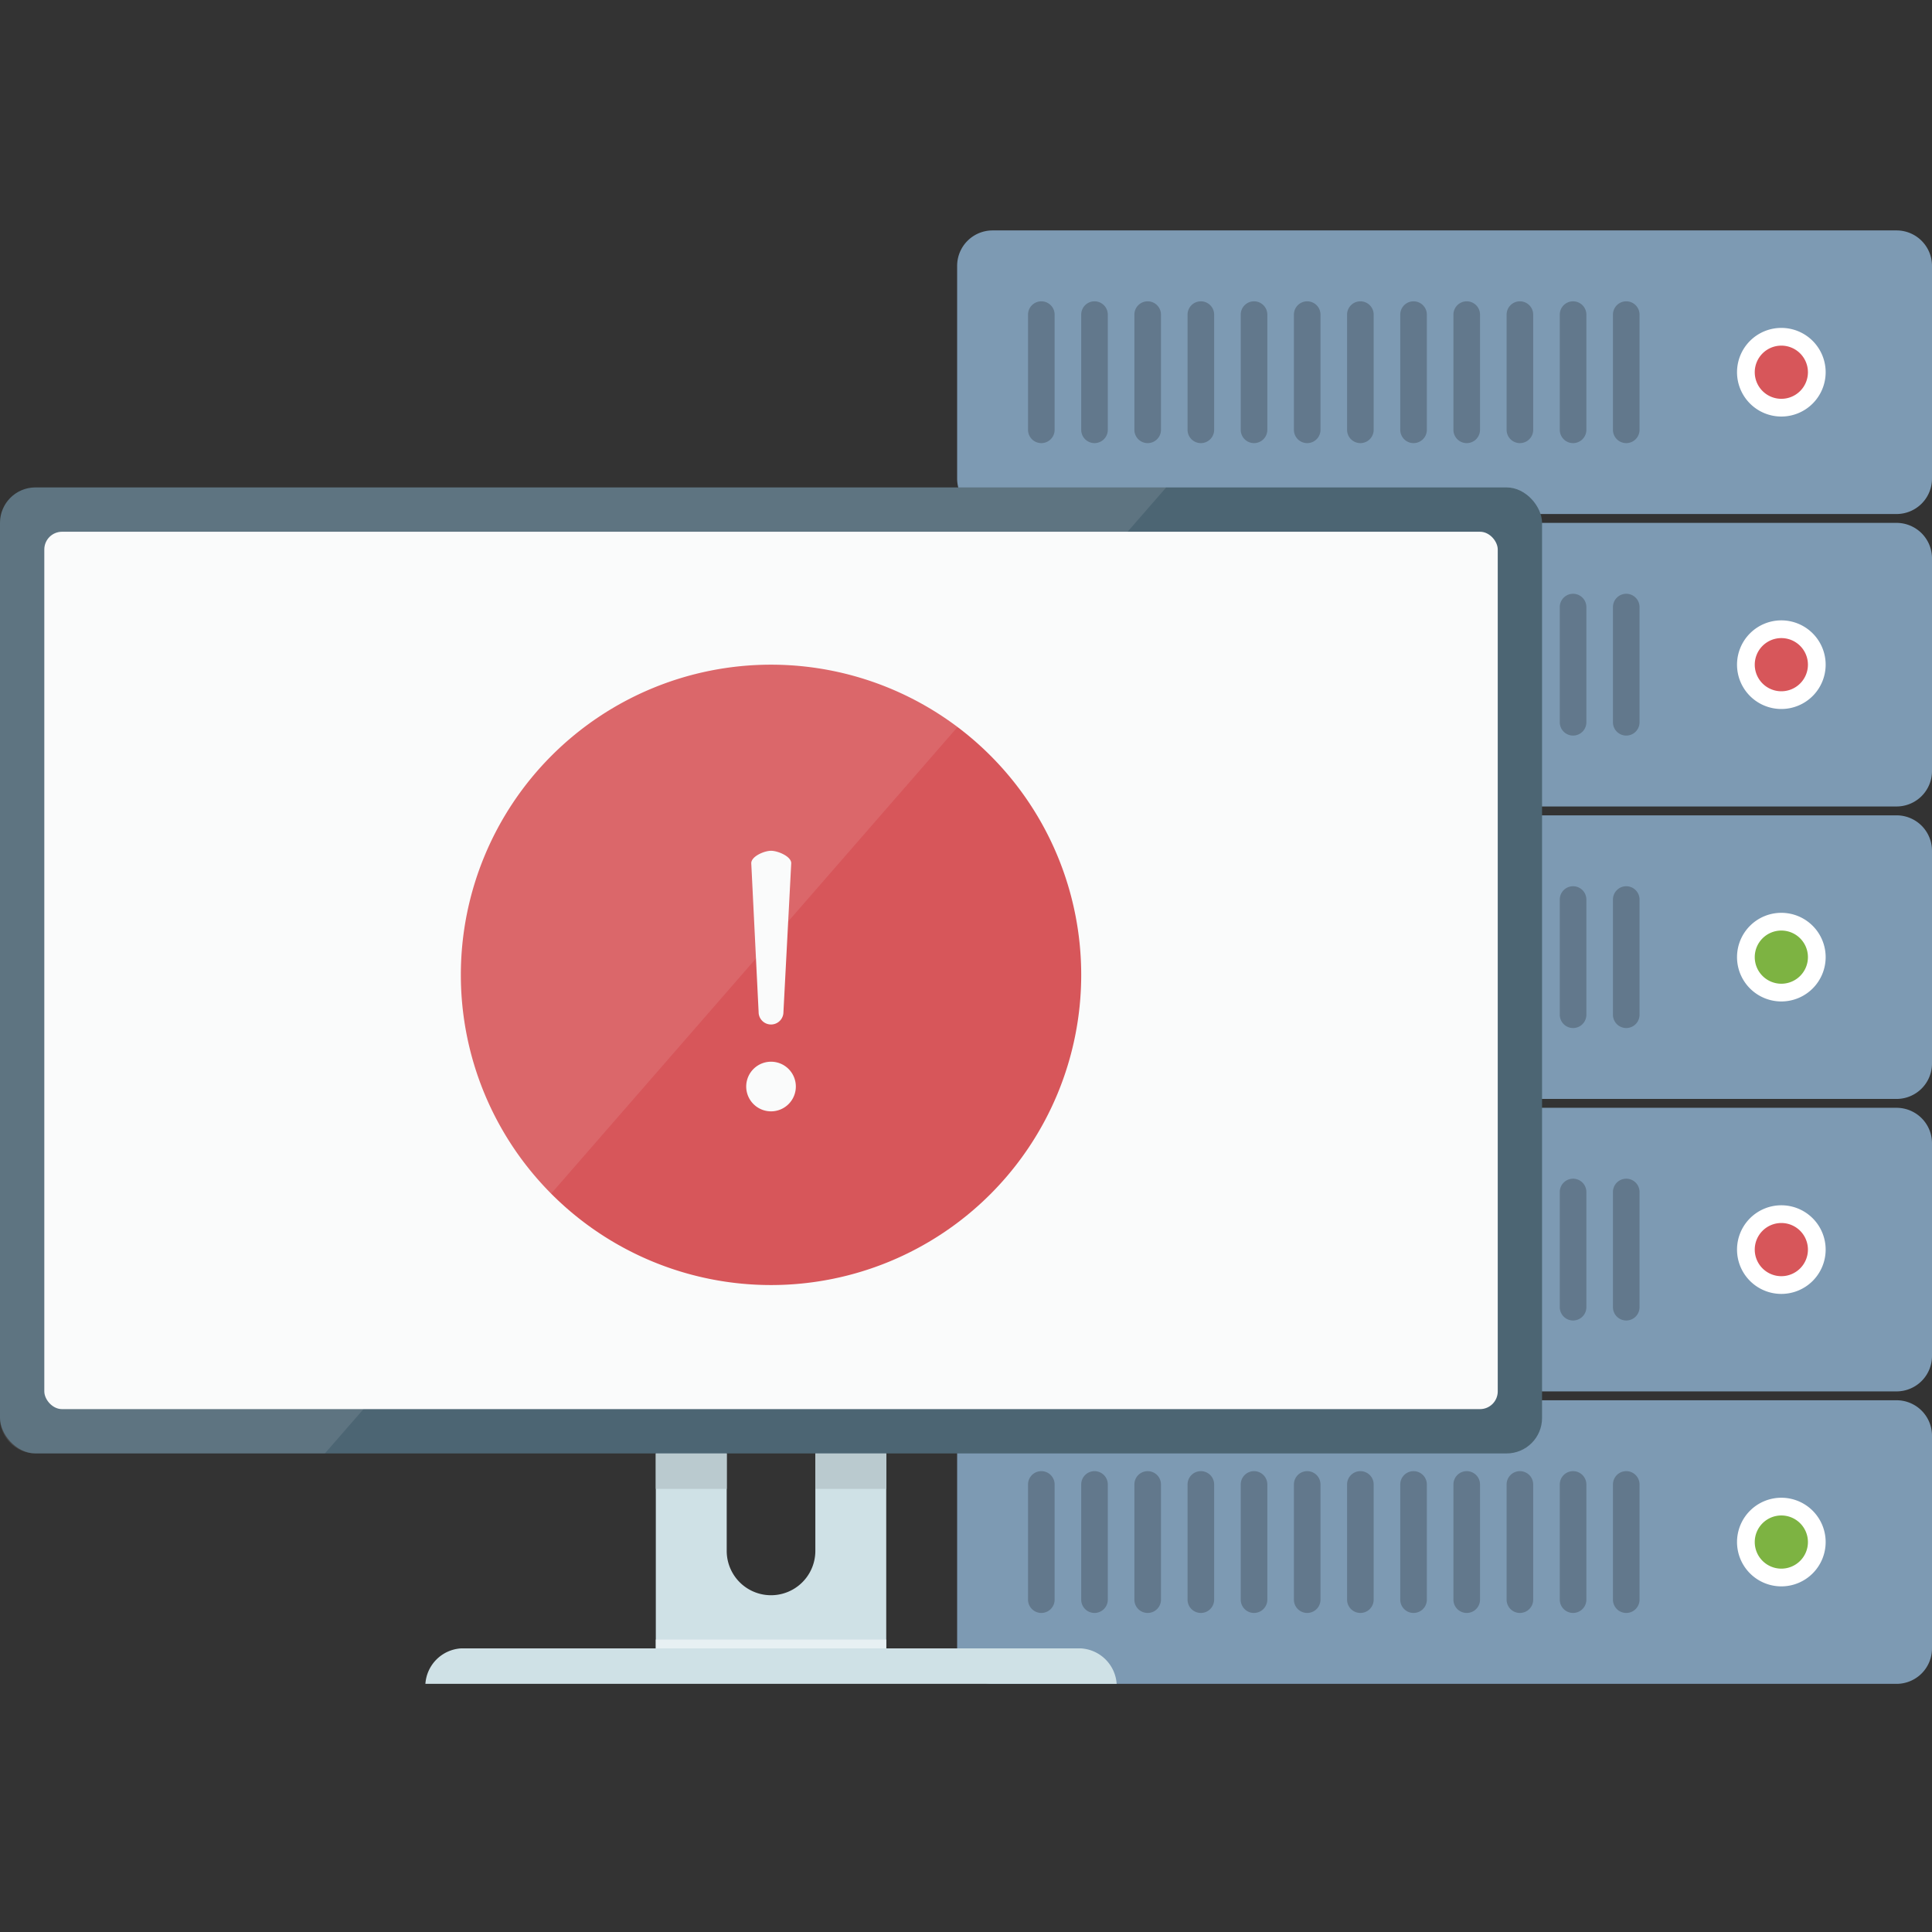 <svg id="Server_Error" data-name="Server Error" xmlns="http://www.w3.org/2000/svg" width="218" height="218" viewBox="0 0 218 218"><rect x="0" y="0" width="218" height="218" fill="#333333" stroke="none"/><defs><style>.cls-1{fill:#7d9ab3;}.cls-1,.cls-11,.cls-2,.cls-3,.cls-4,.cls-5,.cls-6{fill-rule:evenodd;}.cls-11,.cls-2{fill:#fff;}.cls-3{fill:#7db342;}.cls-4{fill:#62788c;}.cls-5{fill:#d7565a;}.cls-6{fill:#cfe1e6;}.cls-7{fill:#bacacf;}.cls-8{fill:#e7f0f3;}.cls-9{fill:#4c6573;}.cls-10{fill:#fafbfb;}.cls-11{opacity:0.1;}</style></defs><title>Error-Illustrations</title><g id="Servers"><g id="Server"><path id="Body" class="cls-1" d="M112,158H214a4,4,0,0,1,4,4v24a4,4,0,0,1-4,4H112a4,4,0,0,1-4-4V162A4,4,0,0,1,112,158Z"/><path id="Whote_Circle" data-name="Whote Circle" class="cls-2" d="M201,169a5,5,0,1,1-5,5A5,5,0,0,1,201,169Z"/><path id="Dot" class="cls-3" d="M201,171a3,3,0,1,1-3,3A3,3,0,0,1,201,171Z"/><g id="Grill"><path class="cls-4" d="M117.5,166a1.5,1.5,0,0,0-1.5,1.5v13a1.5,1.5,0,0,0,3,0v-13A1.5,1.5,0,0,0,117.5,166Zm6,0a1.5,1.5,0,0,0-1.5,1.5v13a1.5,1.5,0,1,0,3,0v-13A1.5,1.5,0,0,0,123.5,166Zm6,0a1.5,1.5,0,0,0-1.5,1.5v13a1.5,1.5,0,1,0,3,0v-13A1.5,1.5,0,0,0,129.5,166Zm6,0a1.5,1.5,0,0,0-1.5,1.5v13a1.5,1.5,0,0,0,3,0v-13A1.5,1.5,0,0,0,135.5,166Zm6,0a1.5,1.5,0,0,0-1.5,1.5v13a1.5,1.5,0,0,0,3,0v-13A1.5,1.5,0,0,0,141.5,166Zm6,0a1.5,1.5,0,0,0-1.5,1.5v13a1.5,1.5,0,1,0,3,0v-13A1.5,1.5,0,0,0,147.5,166Zm6,0a1.5,1.5,0,0,0-1.5,1.5v13a1.5,1.5,0,1,0,3,0v-13A1.5,1.5,0,0,0,153.5,166Zm6,0a1.5,1.5,0,0,0-1.5,1.5v13a1.5,1.5,0,0,0,3,0v-13A1.5,1.5,0,0,0,159.5,166Zm6,0a1.5,1.5,0,0,0-1.5,1.5v13a1.5,1.5,0,1,0,3,0v-13A1.5,1.5,0,0,0,165.5,166Zm6,0a1.5,1.5,0,0,0-1.5,1.5v13a1.5,1.5,0,1,0,3,0v-13A1.5,1.5,0,0,0,171.5,166Zm6,0a1.5,1.5,0,0,0-1.5,1.5v13a1.5,1.5,0,0,0,3,0v-13A1.5,1.5,0,0,0,177.5,166Zm6,0a1.5,1.5,0,0,0-1.5,1.5v13a1.5,1.5,0,1,0,3,0v-13A1.5,1.5,0,0,0,183.5,166Z"/></g></g><g id="Server-2" data-name="Server"><path id="Body-2" data-name="Body" class="cls-1" d="M112,125H214a4,4,0,0,1,4,4v24a4,4,0,0,1-4,4H112a4,4,0,0,1-4-4V129A4,4,0,0,1,112,125Z"/><path id="Whote_Circle-2" data-name="Whote Circle" class="cls-2" d="M201,136a5,5,0,1,1-5,5A5,5,0,0,1,201,136Z"/><path id="Dot-2" data-name="Dot" class="cls-5" d="M201,138a3,3,0,1,1-3,3A3,3,0,0,1,201,138Z"/><g id="Grill-2" data-name="Grill"><path class="cls-4" d="M117.5,133a1.5,1.5,0,0,0-1.5,1.5v13a1.5,1.5,0,0,0,3,0v-13A1.5,1.5,0,0,0,117.5,133Zm6,0a1.5,1.5,0,0,0-1.5,1.5v13a1.5,1.5,0,1,0,3,0v-13A1.5,1.5,0,0,0,123.5,133Zm6,0a1.5,1.5,0,0,0-1.5,1.5v13a1.5,1.5,0,1,0,3,0v-13A1.5,1.5,0,0,0,129.5,133Zm6,0a1.5,1.5,0,0,0-1.5,1.5v13a1.5,1.5,0,0,0,3,0v-13A1.5,1.5,0,0,0,135.5,133Zm6,0a1.5,1.5,0,0,0-1.5,1.5v13a1.5,1.5,0,0,0,3,0v-13A1.5,1.5,0,0,0,141.5,133Zm6,0a1.5,1.5,0,0,0-1.5,1.5v13a1.5,1.5,0,1,0,3,0v-13A1.5,1.5,0,0,0,147.5,133Zm6,0a1.5,1.5,0,0,0-1.5,1.5v13a1.5,1.5,0,1,0,3,0v-13A1.5,1.5,0,0,0,153.5,133Zm6,0a1.5,1.5,0,0,0-1.5,1.5v13a1.5,1.5,0,0,0,3,0v-13A1.5,1.5,0,0,0,159.5,133Zm6,0a1.5,1.5,0,0,0-1.5,1.5v13a1.5,1.5,0,1,0,3,0v-13A1.5,1.5,0,0,0,165.5,133Zm6,0a1.5,1.5,0,0,0-1.5,1.5v13a1.5,1.5,0,1,0,3,0v-13A1.5,1.5,0,0,0,171.5,133Zm6,0a1.5,1.5,0,0,0-1.5,1.5v13a1.5,1.5,0,0,0,3,0v-13A1.5,1.5,0,0,0,177.5,133Zm6,0a1.5,1.5,0,0,0-1.5,1.5v13a1.5,1.5,0,1,0,3,0v-13A1.5,1.5,0,0,0,183.5,133Z"/></g></g><g id="Server-3" data-name="Server"><path id="Body-3" data-name="Body" class="cls-1" d="M112,92H214a4,4,0,0,1,4,4v24a4,4,0,0,1-4,4H112a4,4,0,0,1-4-4V96A4,4,0,0,1,112,92Z"/><path id="Whote_Circle-3" data-name="Whote Circle" class="cls-2" d="M201,103a5,5,0,1,1-5,5A5,5,0,0,1,201,103Z"/><path id="Dot-3" data-name="Dot" class="cls-3" d="M201,105a3,3,0,1,1-3,3A3,3,0,0,1,201,105Z"/><g id="Grill-3" data-name="Grill"><path class="cls-4" d="M117.5,100a1.5,1.5,0,0,0-1.5,1.5v13a1.5,1.5,0,0,0,3,0v-13A1.5,1.5,0,0,0,117.5,100Zm6,0a1.5,1.5,0,0,0-1.5,1.5v13a1.5,1.5,0,1,0,3,0v-13A1.5,1.5,0,0,0,123.5,100Zm6,0a1.5,1.5,0,0,0-1.5,1.5v13a1.5,1.5,0,1,0,3,0v-13A1.5,1.5,0,0,0,129.5,100Zm6,0a1.5,1.5,0,0,0-1.5,1.5v13a1.5,1.5,0,0,0,3,0v-13A1.5,1.5,0,0,0,135.5,100Zm6,0a1.5,1.5,0,0,0-1.5,1.5v13a1.5,1.5,0,0,0,3,0v-13A1.5,1.5,0,0,0,141.5,100Zm6,0a1.5,1.5,0,0,0-1.5,1.5v13a1.5,1.5,0,1,0,3,0v-13A1.5,1.5,0,0,0,147.5,100Zm6,0a1.5,1.5,0,0,0-1.5,1.5v13a1.5,1.5,0,1,0,3,0v-13A1.5,1.5,0,0,0,153.5,100Zm6,0a1.5,1.5,0,0,0-1.5,1.5v13a1.5,1.5,0,0,0,3,0v-13A1.5,1.5,0,0,0,159.5,100Zm6,0a1.5,1.5,0,0,0-1.5,1.5v13a1.5,1.5,0,1,0,3,0v-13A1.5,1.5,0,0,0,165.5,100Zm6,0a1.5,1.5,0,0,0-1.5,1.5v13a1.5,1.5,0,1,0,3,0v-13A1.5,1.5,0,0,0,171.5,100Zm6,0a1.5,1.5,0,0,0-1.5,1.5v13a1.5,1.5,0,0,0,3,0v-13A1.5,1.5,0,0,0,177.5,100Zm6,0a1.5,1.5,0,0,0-1.5,1.5v13a1.5,1.5,0,1,0,3,0v-13A1.5,1.5,0,0,0,183.5,100Z"/></g></g><g id="Server-4" data-name="Server"><path id="Body-4" data-name="Body" class="cls-1" d="M112,59H214a4,4,0,0,1,4,4V87a4,4,0,0,1-4,4H112a4,4,0,0,1-4-4V63A4,4,0,0,1,112,59Z"/><path id="Whote_Circle-4" data-name="Whote Circle" class="cls-2" d="M201,70a5,5,0,1,1-5,5A5,5,0,0,1,201,70Z"/><path id="Dot-4" data-name="Dot" class="cls-5" d="M201,72a3,3,0,1,1-3,3A3,3,0,0,1,201,72Z"/><g id="Grill-4" data-name="Grill"><path class="cls-4" d="M117.5,67a1.5,1.5,0,0,0-1.5,1.5v13a1.5,1.5,0,0,0,3,0v-13A1.5,1.5,0,0,0,117.5,67Zm6,0a1.5,1.5,0,0,0-1.5,1.5v13a1.5,1.5,0,1,0,3,0v-13A1.5,1.5,0,0,0,123.5,67Zm6,0a1.5,1.5,0,0,0-1.5,1.5v13a1.5,1.5,0,1,0,3,0v-13A1.5,1.5,0,0,0,129.5,67Zm6,0a1.5,1.5,0,0,0-1.5,1.5v13a1.5,1.5,0,0,0,3,0v-13A1.5,1.5,0,0,0,135.5,67Zm6,0a1.5,1.5,0,0,0-1.5,1.5v13a1.5,1.5,0,0,0,3,0v-13A1.5,1.5,0,0,0,141.5,67Zm6,0a1.5,1.5,0,0,0-1.5,1.5v13a1.5,1.5,0,1,0,3,0v-13A1.5,1.5,0,0,0,147.5,67Zm6,0a1.5,1.5,0,0,0-1.5,1.5v13a1.5,1.5,0,1,0,3,0v-13A1.5,1.5,0,0,0,153.5,67Zm6,0a1.5,1.5,0,0,0-1.5,1.5v13a1.5,1.5,0,0,0,3,0v-13A1.5,1.5,0,0,0,159.5,67Zm6,0a1.5,1.5,0,0,0-1.5,1.5v13a1.5,1.5,0,1,0,3,0v-13A1.5,1.5,0,0,0,165.5,67Zm6,0a1.5,1.5,0,0,0-1.5,1.5v13a1.5,1.5,0,1,0,3,0v-13A1.5,1.5,0,0,0,171.5,67Zm6,0a1.5,1.5,0,0,0-1.5,1.5v13a1.5,1.5,0,0,0,3,0v-13A1.5,1.5,0,0,0,177.5,67Zm6,0a1.5,1.5,0,0,0-1.5,1.5v13a1.5,1.5,0,1,0,3,0v-13A1.5,1.5,0,0,0,183.5,67Z"/></g></g><g id="Server-5" data-name="Server"><path id="Body-5" data-name="Body" class="cls-1" d="M112,26H214a4,4,0,0,1,4,4V54a4,4,0,0,1-4,4H112a4,4,0,0,1-4-4V30A4,4,0,0,1,112,26Z"/><path id="Whote_Circle-5" data-name="Whote Circle" class="cls-2" d="M201,37a5,5,0,1,1-5,5A5,5,0,0,1,201,37Z"/><path id="Dot-5" data-name="Dot" class="cls-5" d="M201,39a3,3,0,1,1-3,3A3,3,0,0,1,201,39Z"/><g id="Grill-5" data-name="Grill"><path class="cls-4" d="M117.5,34a1.5,1.5,0,0,0-1.5,1.5v13a1.5,1.5,0,0,0,3,0v-13A1.5,1.5,0,0,0,117.5,34Zm6,0a1.5,1.5,0,0,0-1.5,1.5v13a1.5,1.5,0,1,0,3,0v-13A1.5,1.5,0,0,0,123.5,34Zm6,0a1.5,1.5,0,0,0-1.5,1.5v13a1.5,1.5,0,1,0,3,0v-13A1.5,1.5,0,0,0,129.5,34Zm6,0a1.5,1.5,0,0,0-1.5,1.5v13a1.5,1.5,0,0,0,3,0v-13A1.5,1.5,0,0,0,135.5,34Zm6,0a1.5,1.5,0,0,0-1.5,1.5v13a1.5,1.5,0,0,0,3,0v-13A1.5,1.5,0,0,0,141.5,34Zm6,0a1.5,1.5,0,0,0-1.5,1.5v13a1.5,1.5,0,1,0,3,0v-13A1.5,1.5,0,0,0,147.5,34Zm6,0a1.5,1.5,0,0,0-1.5,1.5v13a1.5,1.5,0,1,0,3,0v-13A1.5,1.5,0,0,0,153.5,34Zm6,0a1.5,1.5,0,0,0-1.5,1.5v13a1.5,1.5,0,0,0,3,0v-13A1.5,1.5,0,0,0,159.5,34Zm6,0a1.5,1.5,0,0,0-1.5,1.5v13a1.5,1.5,0,1,0,3,0v-13A1.5,1.5,0,0,0,165.5,34Zm6,0a1.5,1.5,0,0,0-1.5,1.5v13a1.5,1.5,0,1,0,3,0v-13A1.5,1.5,0,0,0,171.5,34Zm6,0a1.5,1.5,0,0,0-1.5,1.5v13a1.5,1.5,0,0,0,3,0v-13A1.5,1.5,0,0,0,177.5,34Zm6,0a1.5,1.5,0,0,0-1.5,1.5v13a1.5,1.5,0,1,0,3,0v-13A1.5,1.5,0,0,0,183.5,34Z"/></g></g></g><g id="Screen"><g id="Screen_Leg" data-name="Screen Leg"><path class="cls-6" d="M122,186H100V151H74v35H52a4.3,4.3,0,0,0-4,4h78A4.3,4.3,0,0,0,122,186ZM92,175a5,5,0,1,1-10,0V159H92v16Z"/></g><rect id="Screen_Leg_Shadow" data-name="Screen Leg Shadow" class="cls-7" x="92" y="164" width="8" height="4"/><rect id="Screen_Leg_Shadow-2" data-name="Screen Leg Shadow" class="cls-7" x="74" y="164" width="8" height="4"/><rect id="Screen_Leg_Highlight" data-name="Screen Leg Highlight" class="cls-8" x="74" y="185" width="26" height="1"/><rect id="Screen-2" data-name="Screen" class="cls-9" y="55" width="174" height="109" rx="4" ry="4"/><rect id="Screen_Pixels" data-name="Screen Pixels" class="cls-10" x="5" y="60" width="164" height="99" rx="2" ry="2"/><g id="Error"><path class="cls-5" d="M87,75a35,35,0,1,0,35,35A35,35,0,0,0,87,75Zm0,21c0.77,0,2.28.63,2.28,1.4L88.4,114.2a1.4,1.4,0,0,1-2.8,0L84.77,97.4C84.77,96.63,86.23,96,87,96Zm0,29.4a2.8,2.8,0,1,1,2.8-2.8A2.8,2.8,0,0,1,87,125.4Z"/></g><path id="Reflection" class="cls-11" d="M4,55H131.59L36.66,164H4a4,4,0,0,1-4-4V59A4,4,0,0,1,4,55Z"/></g></svg>